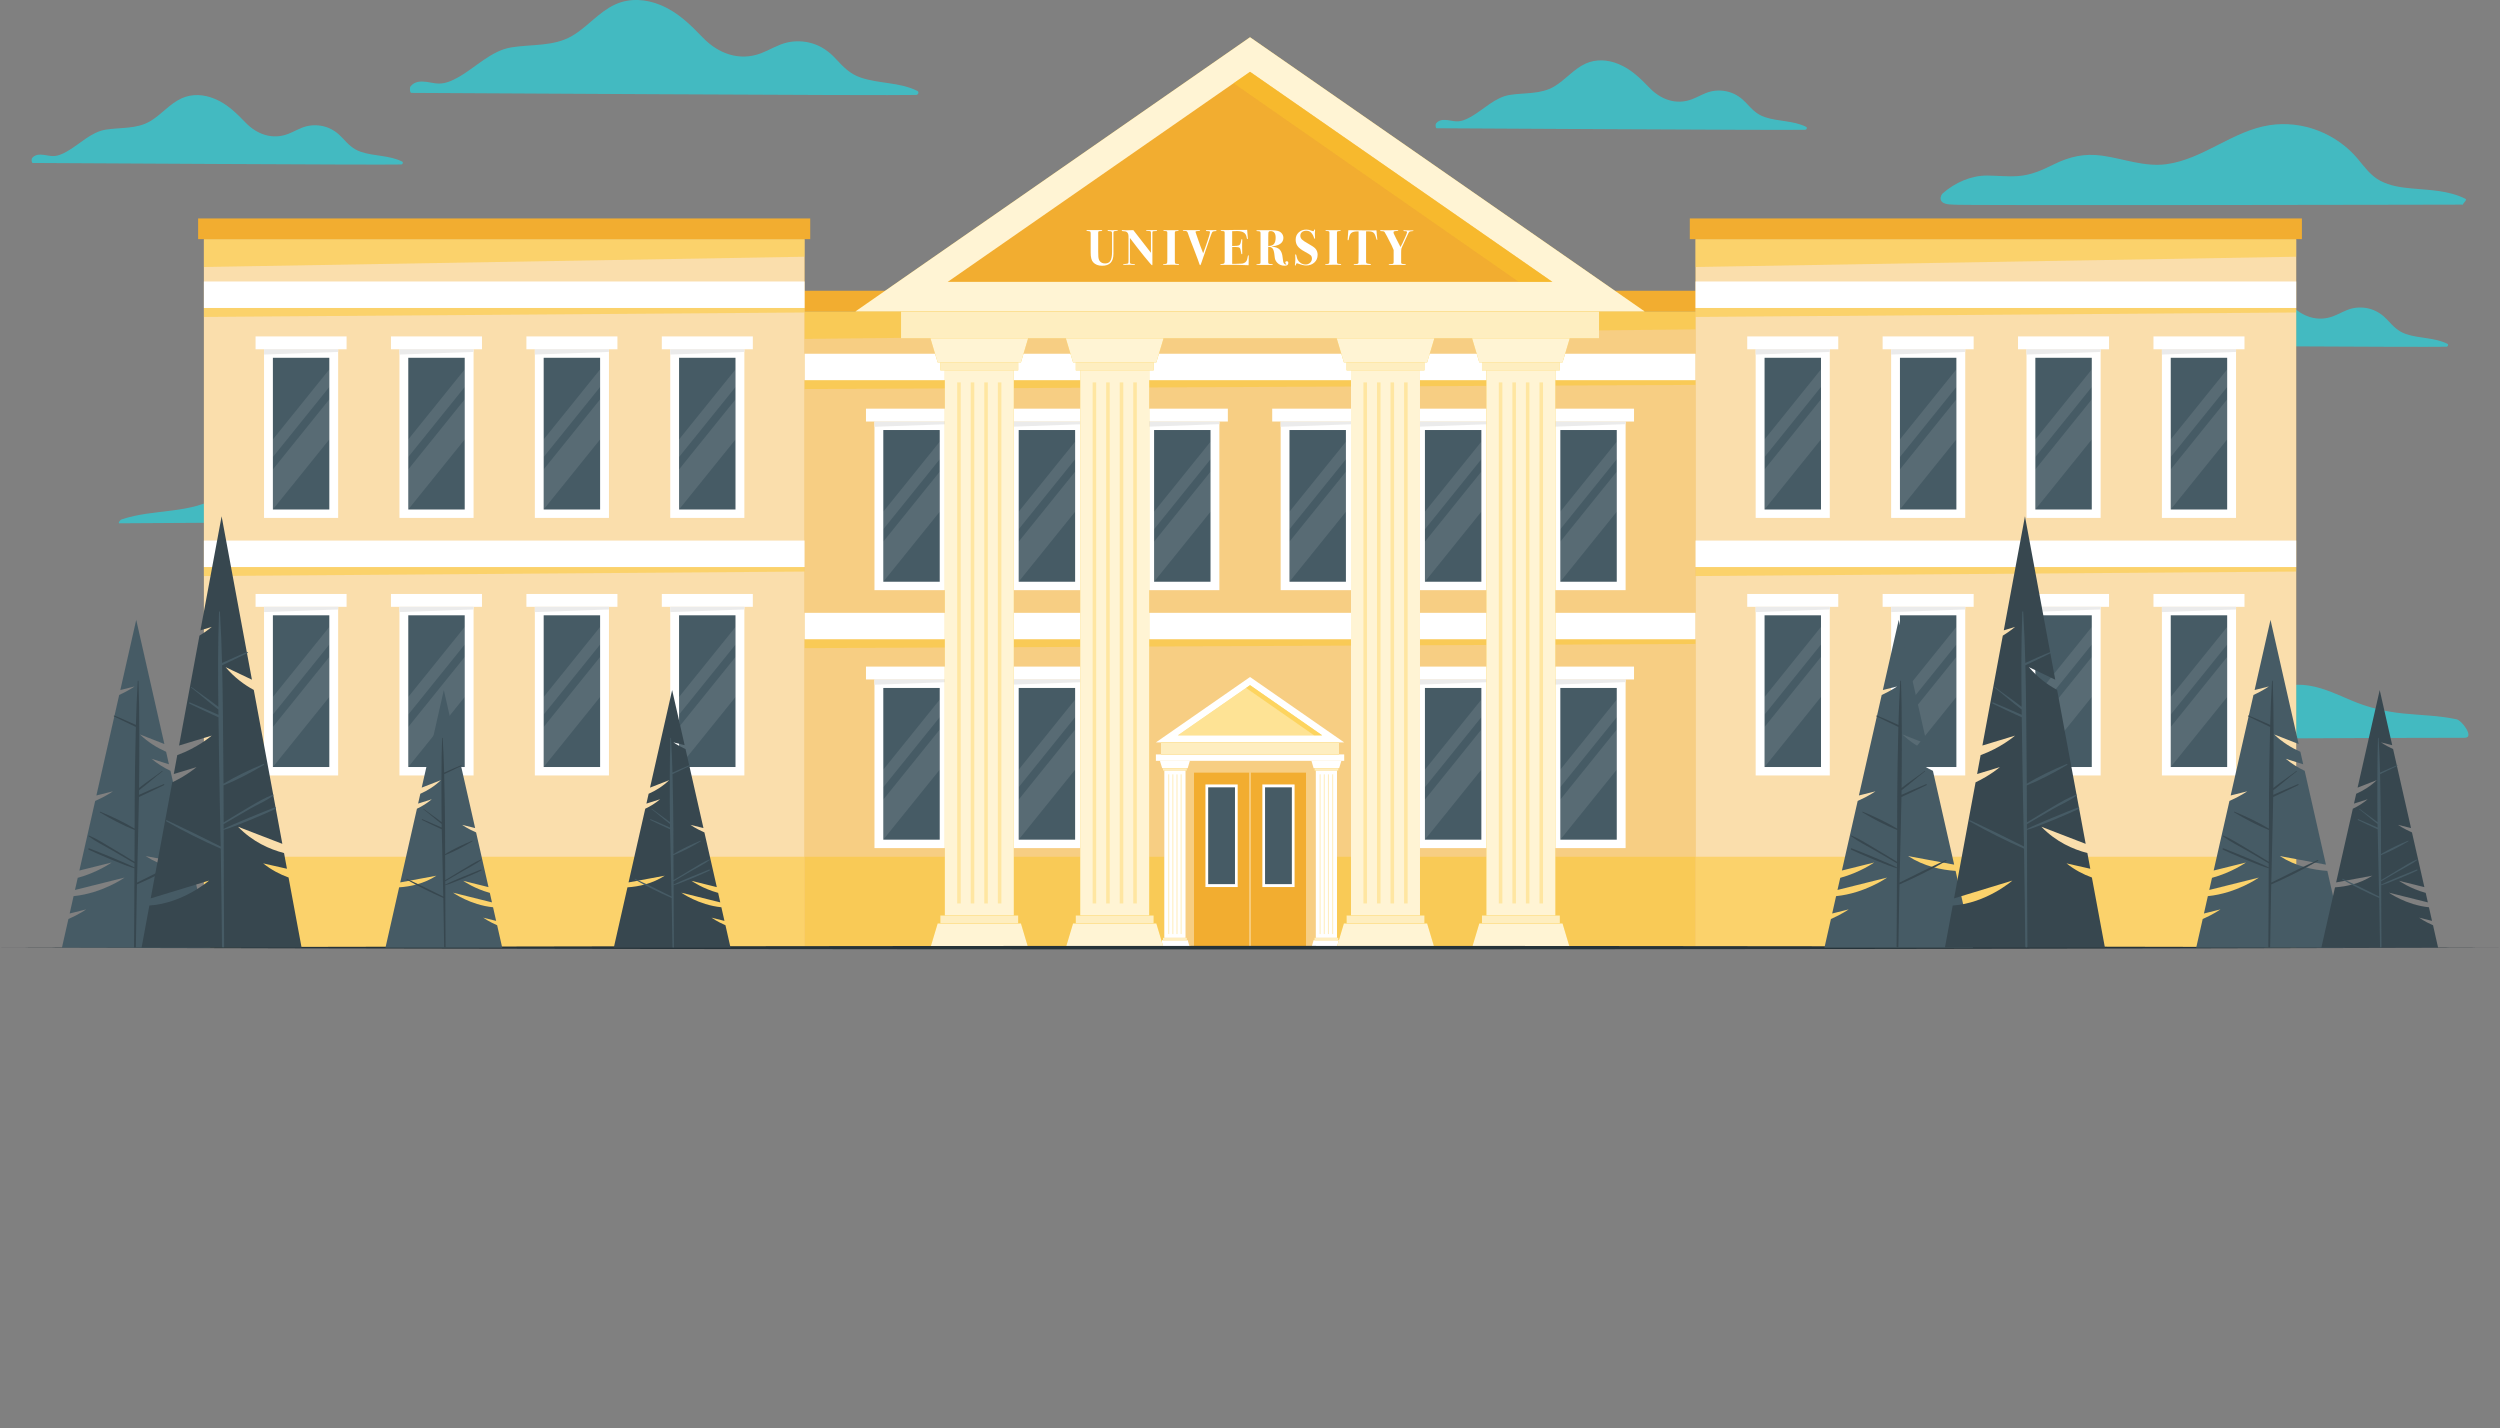 <?xml version="1.0" encoding="UTF-8"?> <svg xmlns="http://www.w3.org/2000/svg" id="Calque_1" viewBox="0 0 844.02 482.12"><rect x="0" y="0" width="844.02" height="482.12" fill="#808080" stroke="none"/><defs><style> .cls-1 { fill: #ebebeb; } .cls-2 { fill: #43bac1; } .cls-3 { fill: #37474f; } .cls-4, .cls-5, .cls-6, .cls-7, .cls-8, .cls-9 { fill: #fff; } .cls-10 { fill: #263339; } .cls-11 { opacity: .1; } .cls-12 { fill: #f2ad30; } .cls-13 { opacity: .3; } .cls-13, .cls-14, .cls-15 { fill: #fdc72a; } .cls-13, .cls-14, .cls-5, .cls-6, .cls-7, .cls-8, .cls-9 { isolation: isolate; } .cls-14, .cls-8 { opacity: .5; } .cls-16 { fill: #465b65; } .cls-5 { opacity: .7; } .cls-6 { opacity: .8; } .cls-7 { opacity: .6; } .cls-9 { opacity: .4; } </style></defs><g id="Background_Complete"><g><path class="cls-2" d="M40.34,176.67c6.82,0,177.15-1.18,225.27-1.18,3.37,0-.89-5.82-2.74-6.23-5.91-1.3-12.08-1.36-18.09-1.98-6.04-.63-11.64-1.95-17.25-4.32-4.73-1.99-9.46-4.31-14.59-5.1-9.91-1.55-18.61,3.82-27.9,6.19-6.04,1.54-11.53.91-16.9-2.31-4.31-2.58-8.2-5.67-12.7-7.94-17.07-8.62-37.86-9.42-55.66-2.54-4.25,1.64-8.37,3.73-12.17,6.23-4.54,2.98-8.46,6.79-13.01,9.73-10.09,6.53-22.57,4.41-33.57,8.15-.6.21-1.29,1.34-.69,1.34v-.03Z"></path><path class="cls-2" d="M606.84,250.26c6.82,0,177.15-1.18,225.27-1.18,3.37,0-.89-5.82-2.74-6.23-5.91-1.3-12.08-1.36-18.09-1.98-6.04-.63-11.64-1.95-17.25-4.32-4.73-1.99-9.46-4.31-14.59-5.1-9.91-1.55-18.61,3.82-27.9,6.19-6.04,1.54-11.53.91-16.9-2.31-4.31-2.58-8.2-5.67-12.7-7.94-17.07-8.62-37.86-9.42-55.66-2.54-4.25,1.64-8.35,3.73-12.17,6.23-4.54,2.98-8.46,6.79-13.01,9.73-10.09,6.53-22.57,4.41-33.57,8.15-.6.21-1.29,1.34-.69,1.34v-.03Z"></path><path class="cls-2" d="M138.92,31.36c9.02,0,160.88,1,170.42.69.68-.03,1.05-1.03.37-1.36-6.01-2.98-12.84-2.38-19.1-4.49-3.68-1.23-5.94-3.65-8.49-6.4-2.21-2.39-4.77-4.22-7.9-5.15-2.78-.84-5.78-.94-8.6-.27-3.08.73-5.76,2.49-8.7,3.61-7.3,2.75-14.38.14-19.6-5.26-4.29-4.45-8.52-8.65-14.35-11.04-4.88-2-10.32-2.43-15.22-.21-5.56,2.52-9.39,7.6-14.62,10.65-6.21,3.62-13.62,2.76-20.47,3.86-6.86,1.09-12.11,6.86-18.12,10.19-2.06,1.13-4.15,2.08-6.55,2.03-1.34-.04-2.66-.4-3.98-.57-2.07-.26-4.04-.19-5.42,1.53-.33.42-.27,2.21.32,2.21l.03-.04Z"></path><path class="cls-2" d="M11.05,55.02c6.59,0,117.46.73,124.42.51.5-.01.77-.75.27-1-4.4-2.17-9.38-1.73-13.94-3.28-2.69-.9-4.33-2.66-6.19-4.68-1.61-1.75-3.48-3.07-5.77-3.77-2.03-.6-4.22-.68-6.28-.19-2.25.54-4.2,1.82-6.35,2.63-5.32,2-10.5.1-14.3-3.84-3.14-3.25-6.22-6.31-10.49-8.06-3.57-1.47-7.53-1.77-11.1-.15-4.06,1.84-6.86,5.55-10.68,7.77-4.52,2.65-9.95,2.02-14.95,2.81-5.01.8-8.84,5.01-13.22,7.44-1.5.84-3.03,1.53-4.78,1.48-.98-.03-1.94-.3-2.92-.41-1.5-.18-2.94-.14-3.96,1.12-.24.31-.19,1.61.23,1.61h.01Z"></path><path class="cls-2" d="M485.05,43.3c6.59,0,117.46.73,124.42.51.5-.01.77-.75.27-1-4.4-2.17-9.38-1.73-13.94-3.28-2.69-.9-4.33-2.66-6.19-4.68-1.61-1.75-3.48-3.07-5.77-3.77-2.03-.6-4.22-.68-6.28-.19-2.25.54-4.2,1.82-6.35,2.63-5.32,2-10.5.1-14.3-3.84-3.14-3.25-6.22-6.31-10.49-8.06-3.57-1.47-7.53-1.77-11.1-.15-4.06,1.84-6.86,5.55-10.68,7.77-4.52,2.65-9.95,2.02-14.95,2.81-5.01.8-8.84,5.01-13.22,7.44-1.5.84-3.03,1.53-4.78,1.48-.98-.03-1.94-.3-2.92-.41-1.5-.18-2.94-.14-3.96,1.12-.24.31-.19,1.61.23,1.61h.01Z"></path><path class="cls-2" d="M701.54,116.55c6.59,0,117.46.73,124.42.51.5-.01.77-.75.27-1-4.4-2.17-9.38-1.73-13.94-3.28-2.69-.9-4.33-2.66-6.19-4.68-1.61-1.75-3.48-3.07-5.77-3.77-2.03-.6-4.22-.68-6.28-.19-2.25.54-4.2,1.82-6.35,2.63-5.32,2-10.5.1-14.3-3.84-3.14-3.25-6.22-6.31-10.49-8.06-3.57-1.47-7.53-1.77-11.1-.15-4.06,1.84-6.86,5.55-10.68,7.77-4.52,2.65-9.95,2.02-14.95,2.81-5.01.8-8.84,5.01-13.22,7.44-1.5.84-3.03,1.53-4.78,1.48-.98-.03-1.94-.3-2.92-.41-1.5-.18-2.94-.14-3.96,1.12-.24.31-.19,1.61.23,1.61h.01Z"></path><path class="cls-2" d="M659.22,69.08c.13.37,174.75,0,172.54,0-1,0,1.53-1.5.54-1.99-5.68-2.81-11.9-2.9-18.09-3.47-3.61-.32-7.33-.86-10.58-2.57-3.29-1.72-5.35-4.72-7.68-7.48-7.21-8.57-18.7-13.03-29.81-11.3-12.41,1.94-22.21,11.4-34.63,13.15-7.47,1.04-14.53-1.85-21.83-2.87-6.01-.84-11.01.33-16.4,2.99-3.95,1.95-7.58,3.6-12.03,3.91-3.42.24-6.85-.15-10.28-.18-5.49-.05-10.9,2.33-15.13,6.04-.55.49-2.31,3.75,3.39,3.75h0Z"></path></g></g><g id="Building"><g><g><rect class="cls-12" x="259.64" y="105.15" width="324.74" height="214.78"></rect><rect class="cls-9" x="259.64" y="105.15" width="324.74" height="214.78"></rect></g><rect class="cls-14" x="259.64" y="289.24" width="133.45" height="30.68"></rect><rect class="cls-14" x="450.95" y="289.24" width="133.45" height="30.68"></rect><rect class="cls-12" x="257.7" y="98.16" width="328.62" height="6.99"></rect><polygon class="cls-14" points="584.39 105.15 259.64 105.15 259.64 114.54 584.39 111.06 584.39 105.15"></polygon><g><g><rect class="cls-4" x="259.64" y="119.43" width="324.74" height="8.94"></rect><polygon class="cls-14" points="584.38 128.37 259.64 128.37 259.64 131.4 584.38 129.89 584.38 128.37"></polygon></g><g><rect class="cls-4" x="259.64" y="206.9" width="324.74" height="8.94"></rect><polygon class="cls-14" points="584.38 215.84 259.64 215.84 259.64 218.87 584.38 217.35 584.38 215.84"></polygon></g></g><g><g><rect class="cls-4" x="295.23" y="142.31" width="25.02" height="56.93"></rect><rect class="cls-16" x="298.21" y="145.18" width="19.05" height="51.22"></rect><g class="cls-11"><polygon class="cls-4" points="317.26 159.23 298.21 182.87 298.21 196.39 317.26 172.75 317.26 159.23"></polygon><polygon class="cls-4" points="317.26 149.11 298.21 172.75 298.21 178.68 317.26 155.04 317.26 149.11"></polygon></g><rect class="cls-4" x="292.36" y="137.97" width="30.73" height="4.34"></rect><polygon class="cls-1" points="295.23 144.09 295.23 142.31 320.24 142.31 320.24 143.2 295.23 144.09"></polygon></g><g><rect class="cls-4" x="340.94" y="142.31" width="25.02" height="56.93"></rect><rect class="cls-16" x="343.92" y="145.18" width="19.05" height="51.22"></rect><g class="cls-11"><polygon class="cls-4" points="362.97 159.23 343.92 182.87 343.92 196.39 362.97 172.75 362.97 159.23"></polygon><polygon class="cls-4" points="362.97 149.11 343.92 172.75 343.92 178.68 362.97 155.04 362.97 149.11"></polygon></g><rect class="cls-4" x="338.09" y="137.97" width="30.73" height="4.34"></rect><polygon class="cls-1" points="340.94 144.09 340.94 142.31 365.95 142.31 365.95 143.2 340.94 144.09"></polygon></g><g><rect class="cls-4" x="386.65" y="142.31" width="25.02" height="56.93"></rect><rect class="cls-16" x="389.63" y="145.18" width="19.05" height="51.22"></rect><g class="cls-11"><polygon class="cls-4" points="408.69 159.23 389.63 182.87 389.63 196.39 408.69 172.75 408.69 159.23"></polygon><polygon class="cls-4" points="408.69 149.11 389.63 172.75 389.63 178.68 408.69 155.04 408.69 149.11"></polygon></g><rect class="cls-4" x="383.8" y="137.97" width="30.73" height="4.34"></rect><polygon class="cls-1" points="386.65 144.09 386.65 142.31 411.67 142.31 411.67 143.2 386.65 144.09"></polygon></g><g><rect class="cls-4" x="432.36" y="142.31" width="25.02" height="56.93"></rect><rect class="cls-16" x="435.34" y="145.18" width="19.05" height="51.22"></rect><g class="cls-11"><polygon class="cls-4" points="454.4 159.23 435.34 182.87 435.34 196.39 454.4 172.75 454.4 159.23"></polygon><polygon class="cls-4" points="454.4 149.11 435.34 172.75 435.34 178.68 454.4 155.04 454.4 149.11"></polygon></g><rect class="cls-4" x="429.51" y="137.97" width="30.73" height="4.34"></rect><polygon class="cls-1" points="432.36 144.09 432.36 142.31 457.38 142.31 457.38 143.2 432.36 144.09"></polygon></g><g><rect class="cls-4" x="478.09" y="142.31" width="25.02" height="56.93"></rect><rect class="cls-16" x="481.07" y="145.18" width="19.05" height="51.22"></rect><g class="cls-11"><polygon class="cls-4" points="500.11 159.23 481.07 182.87 481.07 196.39 500.11 172.75 500.11 159.23"></polygon><polygon class="cls-4" points="500.11 149.11 481.07 172.75 481.07 178.68 500.11 155.04 500.11 149.11"></polygon></g><rect class="cls-4" x="475.22" y="137.97" width="30.73" height="4.34"></rect><polygon class="cls-1" points="478.09 144.09 478.09 142.31 503.1 142.31 503.1 143.2 478.09 144.09"></polygon></g><g><rect class="cls-4" x="523.8" y="142.31" width="25.02" height="56.93"></rect><rect class="cls-16" x="526.78" y="145.18" width="19.05" height="51.22"></rect><g class="cls-11"><polygon class="cls-4" points="545.83 159.23 526.78 182.87 526.78 196.39 545.83 172.75 545.83 159.23"></polygon><polygon class="cls-4" points="545.83 149.11 526.78 172.75 526.78 178.68 545.83 155.04 545.83 149.11"></polygon></g><rect class="cls-4" x="520.93" y="137.97" width="30.73" height="4.34"></rect><polygon class="cls-1" points="523.8 144.09 523.8 142.31 548.81 142.31 548.81 143.2 523.8 144.09"></polygon></g><g><rect class="cls-4" x="295.23" y="229.39" width="25.02" height="56.93"></rect><rect class="cls-16" x="298.21" y="232.26" width="19.05" height="51.22"></rect><g class="cls-11"><polygon class="cls-4" points="317.26 246.31 298.21 269.95 298.21 283.47 317.26 259.84 317.26 246.31"></polygon><polygon class="cls-4" points="317.26 236.19 298.21 259.84 298.21 265.76 317.26 242.12 317.26 236.19"></polygon></g><rect class="cls-4" x="292.36" y="225.05" width="30.73" height="4.34"></rect><polygon class="cls-1" points="295.23 231.17 295.23 229.39 320.24 229.39 320.24 230.28 295.23 231.17"></polygon></g><g><rect class="cls-4" x="340.94" y="229.39" width="25.02" height="56.93"></rect><rect class="cls-16" x="343.92" y="232.26" width="19.05" height="51.22"></rect><g class="cls-11"><polygon class="cls-4" points="362.97 246.31 343.92 269.95 343.92 283.47 362.97 259.84 362.97 246.31"></polygon><polygon class="cls-4" points="362.97 236.19 343.92 259.84 343.92 265.76 362.97 242.12 362.97 236.19"></polygon></g><rect class="cls-4" x="338.09" y="225.05" width="30.73" height="4.34"></rect><polygon class="cls-1" points="340.94 231.17 340.94 229.39 365.95 229.39 365.95 230.28 340.94 231.17"></polygon></g><g><rect class="cls-4" x="478.09" y="229.39" width="25.02" height="56.93"></rect><rect class="cls-16" x="481.07" y="232.26" width="19.05" height="51.22"></rect><g class="cls-11"><polygon class="cls-4" points="500.11 246.31 481.07 269.95 481.07 283.47 500.11 259.84 500.11 246.31"></polygon><polygon class="cls-4" points="500.11 236.19 481.07 259.84 481.07 265.76 500.11 242.12 500.11 236.19"></polygon></g><rect class="cls-4" x="475.22" y="225.05" width="30.73" height="4.34"></rect><polygon class="cls-1" points="478.09 231.17 478.09 229.39 503.1 229.39 503.1 230.28 478.09 231.17"></polygon></g><g><rect class="cls-4" x="523.8" y="229.39" width="25.02" height="56.93"></rect><rect class="cls-16" x="526.78" y="232.26" width="19.05" height="51.22"></rect><g class="cls-11"><polygon class="cls-4" points="545.83 246.31 526.78 269.95 526.78 283.47 545.83 259.84 545.83 246.31"></polygon><polygon class="cls-4" points="545.83 236.19 526.78 259.84 526.78 265.76 545.83 242.12 545.83 236.19"></polygon></g><rect class="cls-4" x="520.93" y="225.05" width="30.73" height="4.34"></rect><polygon class="cls-1" points="523.8 231.17 523.8 229.39 548.81 229.39 548.81 230.28 523.8 231.17"></polygon></g></g><g><g><polygon class="cls-4" points="390.24 250.64 453.8 250.64 422.02 228.56 390.24 250.64"></polygon><g><polygon class="cls-15" points="397.67 248.26 446.37 248.26 422.02 231.33 397.67 248.26"></polygon><polygon class="cls-8" points="397.67 248.26 446.37 248.26 422.02 231.33 397.67 248.26"></polygon></g><polygon class="cls-14" points="422.02 231.33 420.69 232.26 443.66 248.26 446.37 248.26 422.02 231.33"></polygon><rect class="cls-4" x="390.24" y="254.7" width="63.57" height="2.16"></rect><g><rect class="cls-15" x="391.95" y="250.64" width="60.13" height="4.06"></rect><rect class="cls-5" x="391.95" y="250.64" width="60.13" height="4.06"></rect></g></g><g><polygon class="cls-4" points="400.97 259.36 392.36 259.36 391.6 256.86 401.71 256.86 400.97 259.36"></polygon><g><rect class="cls-15" x="392.63" y="259.36" width="8.06" height=".82"></rect><rect class="cls-5" x="392.63" y="259.36" width="8.06" height=".82"></rect></g><polygon class="cls-4" points="392.36 317.42 400.97 317.42 401.71 319.93 391.6 319.93 392.36 317.42"></polygon><g><rect class="cls-15" x="392.64" y="316.6" width="8.06" height=".82"></rect><rect class="cls-5" x="392.64" y="316.6" width="8.06" height=".82"></rect></g><rect class="cls-4" x="393.09" y="260.18" width="7.15" height="56.42"></rect><g><rect class="cls-13" x="394.38" y="261.43" width=".36" height="53.92"></rect><rect class="cls-13" x="395.78" y="261.43" width=".36" height="53.92"></rect><rect class="cls-13" x="397.18" y="261.43" width=".36" height="53.92"></rect><rect class="cls-13" x="398.58" y="261.43" width=".36" height="53.92"></rect></g></g><g><polygon class="cls-4" points="452.1 259.36 443.49 259.36 442.75 256.86 452.86 256.86 452.1 259.36"></polygon><g><rect class="cls-15" x="443.78" y="259.36" width="8.06" height=".82"></rect><rect class="cls-5" x="443.78" y="259.36" width="8.06" height=".82"></rect></g><polygon class="cls-4" points="443.49 317.42 452.1 317.42 452.86 319.93 442.75 319.93 443.49 317.42"></polygon><g><rect class="cls-15" x="443.76" y="316.6" width="8.06" height=".82"></rect><rect class="cls-5" x="443.76" y="316.6" width="8.06" height=".82"></rect></g><rect class="cls-4" x="444.23" y="260.18" width="7.15" height="56.42"></rect><g><rect class="cls-13" x="445.51" y="261.43" width=".36" height="53.92"></rect><rect class="cls-13" x="446.91" y="261.43" width=".36" height="53.92"></rect><rect class="cls-13" x="448.31" y="261.43" width=".36" height="53.92"></rect><rect class="cls-13" x="449.73" y="261.43" width=".36" height="53.92"></rect></g></g></g><g><rect class="cls-12" x="403.11" y="260.85" width="18.61" height="59.06"></rect><rect class="cls-12" x="422.31" y="260.85" width="18.61" height="59.06"></rect><g><rect class="cls-4" x="406.97" y="264.84" width="10.88" height="34.63"></rect><rect class="cls-16" x="407.89" y="265.81" width="9.05" height="32.68"></rect></g><g><rect class="cls-4" x="426.18" y="264.84" width="10.88" height="34.63"></rect><rect class="cls-16" x="427.09" y="265.81" width="9.05" height="32.68"></rect></g></g></g><g><g><g><rect class="cls-12" x="68.84" y="80.76" width="202.77" height="239.17"></rect><rect class="cls-7" x="68.84" y="80.76" width="202.77" height="239.17"></rect></g><rect class="cls-14" x="68.84" y="289.24" width="202.77" height="30.68"></rect><rect class="cls-12" x="66.89" y="73.75" width="206.65" height="6.99"></rect><polygon class="cls-14" points="271.6 80.76 68.84 80.76 68.84 90.14 271.6 86.67 271.6 80.76"></polygon><g><g><rect class="cls-4" x="68.84" y="95.03" width="202.77" height="8.94"></rect><polygon class="cls-14" points="271.6 103.98 68.84 103.98 68.84 107 271.6 105.5 271.6 103.98"></polygon></g><g><rect class="cls-4" x="68.84" y="182.5" width="202.77" height="8.94"></rect><polygon class="cls-14" points="271.6 191.44 68.84 191.44 68.84 194.48 271.6 192.96 271.6 191.44"></polygon></g></g><g><g><rect class="cls-4" x="89.14" y="117.92" width="25.02" height="56.93"></rect><rect class="cls-16" x="92.13" y="120.79" width="19.05" height="51.22"></rect><g class="cls-11"><polygon class="cls-4" points="111.18 134.83 92.13 158.48 92.13 172 111.18 148.35 111.18 134.83"></polygon><polygon class="cls-4" points="111.18 124.71 92.13 148.35 92.13 154.29 111.18 130.65 111.18 124.71"></polygon></g><rect class="cls-4" x="86.28" y="113.58" width="30.73" height="4.34"></rect><polygon class="cls-1" points="89.14 119.7 89.14 117.92 114.16 117.92 114.16 118.81 89.14 119.7"></polygon></g><g><rect class="cls-4" x="134.86" y="117.92" width="25.02" height="56.93"></rect><rect class="cls-16" x="137.84" y="120.79" width="19.05" height="51.22"></rect><g class="cls-11"><polygon class="cls-4" points="156.89 134.83 137.84 158.48 137.84 172 156.89 148.35 156.89 134.83"></polygon><polygon class="cls-4" points="156.89 124.71 137.84 148.35 137.84 154.29 156.89 130.65 156.89 124.71"></polygon></g><rect class="cls-4" x="131.99" y="113.58" width="30.73" height="4.34"></rect><polygon class="cls-1" points="134.86 119.7 134.86 117.92 159.87 117.92 159.87 118.81 134.86 119.7"></polygon></g><g><rect class="cls-4" x="180.57" y="117.92" width="25.02" height="56.93"></rect><rect class="cls-16" x="183.55" y="120.79" width="19.05" height="51.22"></rect><g class="cls-11"><polygon class="cls-4" points="202.6 134.83 183.55 158.48 183.55 172 202.6 148.35 202.6 134.83"></polygon><polygon class="cls-4" points="202.6 124.71 183.55 148.35 183.55 154.29 202.6 130.65 202.6 124.71"></polygon></g><rect class="cls-4" x="177.72" y="113.58" width="30.73" height="4.34"></rect><polygon class="cls-1" points="180.57 119.7 180.57 117.92 205.58 117.92 205.58 118.81 180.57 119.7"></polygon></g><g><rect class="cls-4" x="226.28" y="117.92" width="25.02" height="56.93"></rect><rect class="cls-16" x="229.26" y="120.79" width="19.05" height="51.22"></rect><g class="cls-11"><polygon class="cls-4" points="248.32 134.83 229.26 158.48 229.26 172 248.32 148.35 248.32 134.83"></polygon><polygon class="cls-4" points="248.32 124.71 229.26 148.35 229.26 154.29 248.32 130.65 248.32 124.71"></polygon></g><rect class="cls-4" x="223.43" y="113.58" width="30.73" height="4.34"></rect><polygon class="cls-1" points="226.28 119.7 226.28 117.92 251.3 117.92 251.3 118.81 226.28 119.7"></polygon></g><g><rect class="cls-4" x="89.14" y="204.87" width="25.02" height="56.93"></rect><rect class="cls-16" x="92.13" y="207.73" width="19.05" height="51.22"></rect><g class="cls-11"><polygon class="cls-4" points="111.18 221.79 92.13 245.43 92.13 258.95 111.18 235.3 111.18 221.79"></polygon><polygon class="cls-4" points="111.18 211.66 92.13 235.3 92.13 241.24 111.18 217.6 111.18 211.66"></polygon></g><rect class="cls-4" x="86.28" y="200.53" width="30.73" height="4.34"></rect><polygon class="cls-1" points="89.14 206.65 89.14 204.87 114.16 204.87 114.16 205.76 89.14 206.65"></polygon></g><g><rect class="cls-4" x="134.86" y="204.87" width="25.02" height="56.93"></rect><rect class="cls-16" x="137.84" y="207.73" width="19.05" height="51.22"></rect><g class="cls-11"><polygon class="cls-4" points="156.89 221.79 137.84 245.43 137.84 258.95 156.89 235.3 156.89 221.79"></polygon><polygon class="cls-4" points="156.89 211.66 137.84 235.3 137.84 241.24 156.89 217.6 156.89 211.66"></polygon></g><rect class="cls-4" x="131.99" y="200.53" width="30.73" height="4.34"></rect><polygon class="cls-1" points="134.86 206.65 134.86 204.87 159.87 204.87 159.87 205.76 134.86 206.65"></polygon></g><g><rect class="cls-4" x="180.57" y="204.87" width="25.02" height="56.93"></rect><rect class="cls-16" x="183.55" y="207.73" width="19.05" height="51.22"></rect><g class="cls-11"><polygon class="cls-4" points="202.6 221.79 183.55 245.43 183.55 258.95 202.6 235.3 202.6 221.79"></polygon><polygon class="cls-4" points="202.6 211.66 183.55 235.3 183.55 241.24 202.6 217.6 202.6 211.66"></polygon></g><rect class="cls-4" x="177.72" y="200.53" width="30.73" height="4.34"></rect><polygon class="cls-1" points="180.57 206.65 180.57 204.87 205.58 204.87 205.58 205.76 180.57 206.65"></polygon></g><g><rect class="cls-4" x="226.28" y="204.87" width="25.02" height="56.93"></rect><rect class="cls-16" x="229.26" y="207.73" width="19.05" height="51.22"></rect><g class="cls-11"><polygon class="cls-4" points="248.32 221.79 229.26 245.43 229.26 258.95 248.32 235.3 248.32 221.79"></polygon><polygon class="cls-4" points="248.32 211.66 229.26 235.3 229.26 241.24 248.32 217.6 248.32 211.66"></polygon></g><rect class="cls-4" x="223.43" y="200.53" width="30.73" height="4.34"></rect><polygon class="cls-1" points="226.28 206.65 226.28 204.87 251.3 204.87 251.3 205.76 226.28 206.65"></polygon></g></g></g><g><g><rect class="cls-12" x="572.44" y="80.76" width="202.77" height="239.17"></rect><rect class="cls-7" x="572.44" y="80.76" width="202.77" height="239.17"></rect></g><rect class="cls-14" x="572.44" y="289.24" width="202.77" height="30.68"></rect><rect class="cls-12" x="570.49" y="73.75" width="206.65" height="6.99"></rect><polygon class="cls-14" points="775.19 80.76 572.44 80.76 572.44 90.14 775.19 86.67 775.19 80.76"></polygon><g><g><rect class="cls-4" x="572.44" y="95.03" width="202.77" height="8.94"></rect><polygon class="cls-14" points="775.19 103.98 572.44 103.98 572.44 107 775.19 105.5 775.19 103.98"></polygon></g><g><rect class="cls-4" x="572.44" y="182.5" width="202.77" height="8.94"></rect><polygon class="cls-14" points="775.19 191.44 572.44 191.44 572.44 194.48 775.19 192.96 775.19 191.44"></polygon></g></g><g><g><rect class="cls-4" x="592.73" y="117.92" width="25.02" height="56.93"></rect><rect class="cls-16" x="595.73" y="120.79" width="19.05" height="51.22"></rect><g class="cls-11"><polygon class="cls-4" points="614.77 134.83 595.73 158.48 595.73 172 614.77 148.35 614.77 134.83"></polygon><polygon class="cls-4" points="614.77 124.71 595.73 148.35 595.73 154.29 614.77 130.65 614.77 124.71"></polygon></g><rect class="cls-4" x="589.88" y="113.58" width="30.73" height="4.34"></rect><polygon class="cls-1" points="592.73 119.7 592.73 117.92 617.75 117.92 617.75 118.81 592.73 119.7"></polygon></g><g><rect class="cls-4" x="638.46" y="117.92" width="25.02" height="56.93"></rect><rect class="cls-16" x="641.44" y="120.79" width="19.05" height="51.22"></rect><g class="cls-11"><polygon class="cls-4" points="660.48 134.83 641.44 158.48 641.44 172 660.48 148.35 660.48 134.83"></polygon><polygon class="cls-4" points="660.48 124.71 641.44 148.35 641.44 154.29 660.48 130.65 660.48 124.71"></polygon></g><rect class="cls-4" x="635.59" y="113.58" width="30.73" height="4.34"></rect><polygon class="cls-1" points="638.46 119.7 638.46 117.92 663.47 117.92 663.47 118.81 638.46 119.7"></polygon></g><g><rect class="cls-4" x="684.17" y="117.92" width="25.02" height="56.93"></rect><rect class="cls-16" x="687.15" y="120.79" width="19.05" height="51.22"></rect><g class="cls-11"><polygon class="cls-4" points="706.2 134.83 687.15 158.48 687.15 172 706.2 148.35 706.2 134.83"></polygon><polygon class="cls-4" points="706.2 124.71 687.15 148.35 687.15 154.29 706.2 130.65 706.2 124.71"></polygon></g><rect class="cls-4" x="681.3" y="113.58" width="30.73" height="4.34"></rect><polygon class="cls-1" points="684.17 119.7 684.17 117.92 709.18 117.92 709.18 118.81 684.17 119.7"></polygon></g><g><rect class="cls-4" x="729.88" y="117.92" width="25.02" height="56.93"></rect><rect class="cls-16" x="732.86" y="120.79" width="19.05" height="51.22"></rect><g class="cls-11"><polygon class="cls-4" points="751.91 134.83 732.86 158.48 732.86 172 751.91 148.35 751.91 134.83"></polygon><polygon class="cls-4" points="751.91 124.71 732.86 148.35 732.86 154.29 751.91 130.65 751.91 124.71"></polygon></g><rect class="cls-4" x="727.03" y="113.58" width="30.73" height="4.34"></rect><polygon class="cls-1" points="729.88 119.7 729.88 117.92 754.9 117.92 754.9 118.81 729.88 119.7"></polygon></g><g><rect class="cls-4" x="592.73" y="204.87" width="25.02" height="56.93"></rect><rect class="cls-16" x="595.73" y="207.73" width="19.05" height="51.22"></rect><g class="cls-11"><polygon class="cls-4" points="614.77 221.79 595.73 245.43 595.73 258.95 614.77 235.3 614.77 221.79"></polygon><polygon class="cls-4" points="614.77 211.66 595.73 235.3 595.73 241.24 614.77 217.6 614.77 211.66"></polygon></g><rect class="cls-4" x="589.88" y="200.53" width="30.73" height="4.34"></rect><polygon class="cls-1" points="592.73 206.65 592.73 204.87 617.75 204.87 617.75 205.76 592.73 206.65"></polygon></g><g><rect class="cls-4" x="638.46" y="204.87" width="25.02" height="56.93"></rect><rect class="cls-16" x="641.44" y="207.73" width="19.05" height="51.22"></rect><g class="cls-11"><polygon class="cls-4" points="660.48 221.79 641.44 245.43 641.44 258.95 660.48 235.3 660.48 221.79"></polygon><polygon class="cls-4" points="660.48 211.66 641.44 235.3 641.44 241.24 660.48 217.6 660.48 211.66"></polygon></g><rect class="cls-4" x="635.59" y="200.53" width="30.73" height="4.34"></rect><polygon class="cls-1" points="638.46 206.65 638.46 204.87 663.47 204.87 663.47 205.76 638.46 206.65"></polygon></g><g><rect class="cls-4" x="684.17" y="204.87" width="25.02" height="56.93"></rect><rect class="cls-16" x="687.15" y="207.73" width="19.05" height="51.22"></rect><g class="cls-11"><polygon class="cls-4" points="706.2 221.79 687.15 245.43 687.15 258.95 706.2 235.3 706.2 221.79"></polygon><polygon class="cls-4" points="706.2 211.66 687.15 235.3 687.15 241.24 706.2 217.6 706.2 211.66"></polygon></g><rect class="cls-4" x="681.3" y="200.53" width="30.73" height="4.34"></rect><polygon class="cls-1" points="684.17 206.65 684.17 204.87 709.18 204.87 709.18 205.76 684.17 206.65"></polygon></g><g><rect class="cls-4" x="729.88" y="204.87" width="25.02" height="56.93"></rect><rect class="cls-16" x="732.86" y="207.73" width="19.05" height="51.22"></rect><g class="cls-11"><polygon class="cls-4" points="751.91 221.79 732.86 245.43 732.86 258.95 751.91 235.3 751.91 221.79"></polygon><polygon class="cls-4" points="751.91 211.66 732.86 235.3 732.86 241.24 751.91 217.6 751.91 211.66"></polygon></g><rect class="cls-4" x="727.03" y="200.53" width="30.73" height="4.34"></rect><polygon class="cls-1" points="729.88 206.65 729.88 204.87 754.9 204.87 754.9 205.76 729.88 206.65"></polygon></g></g></g></g><g><g><g><polygon class="cls-15" points="288.79 105.15 555.25 105.15 422.02 12.57 288.79 105.15"></polygon><polygon class="cls-6" points="288.79 105.15 555.25 105.15 422.02 12.57 288.79 105.15"></polygon></g><polygon class="cls-12" points="319.97 95.15 524.07 95.15 422.02 24.24 319.97 95.15"></polygon><polygon class="cls-14" points="422.02 24.24 416.47 28.09 512.73 95.15 524.07 95.15 422.02 24.24"></polygon><g><path class="cls-4" d="M377.41,77.83c0,.09-.19.13-.58.14-.48,0-.76.09-.86.24-.04.05-.05.14-.06.3v7.2c0,2.67-1.27,4.01-3.83,4.01-1.31,0-2.33-.4-3.05-1.21-.54-.6-.81-1.66-.81-3.19v-6.5c0-.36-.05-.58-.17-.66-.12-.08-.46-.14-1.07-.19-.13,0-.19-.05-.19-.14,0-.1.1-.15.31-.15h3.64c.63,0,.87,0,.75,0h.36c.19,0,.28.05.28.17,0,.1-.18.15-.53.15-.5,0-.76.09-.8.27-.03.13-.04.24-.04.36v6.35c0,.91.01,1.5.05,1.75.08.73.28,1.27.63,1.59.41.41.96.62,1.64.62.77,0,1.34-.24,1.7-.75.44-.6.66-1.67.66-3.21v-6.27c0-.3-.09-.49-.26-.58-.12-.06-.33-.1-.66-.1-.4,0-.6-.08-.6-.21,0-.09.08-.14.23-.14.17,0,.41,0,.75.03.33.01.58.03.75.03,0,0,.1-.01.28-.05h.93c.35,0,.53.05.53.14h.03Z"></path><path class="cls-4" d="M390.64,77.89s-.04.09-.13.1c-.08,0-.37.03-.89.05-.3,0-.48.08-.51.19-.04.06-.06.42-.05,1.08v9.97c0,.19-.04.28-.12.28-.13,0-.95-.94-2.47-2.8-1.52-1.86-3.19-4.01-5-6.41v8.21c0,.23.08.39.22.44.24.09.51.14.84.14.37,0,.59.03.63.09,0,0,.01.04.01.06,0,.09-.09.14-.26.14-.1,0-.19,0-.26-.01-.68-.03-1.11-.04-1.27-.04-.4,0-.91,0-1.55.04-.32,0-.45.01-.41.01-.17,0-.26-.05-.26-.14,0-.08.24-.14.75-.17.58-.04.91-.13,1-.27.05-.09.09-.5.09-1.22v-6.95c0-.71,0-1.14-.04-1.29-.06-.5-.27-.86-.59-1.08-.24-.17-.71-.27-1.39-.28-.18,0-.27-.06-.27-.17s.08-.17.24-.17c.06,0,.31,0,.73.04.21,0,.51.01.91.01.84,0,1.52-.01,2.03-.05l5.95,7.66v-6.72c0-.27-.05-.45-.13-.51-.09-.08-.28-.12-.58-.13l-.73-.04c-.13,0-.21-.05-.21-.12,0-.09.1-.14.31-.14h1.11c1.14,0,1.81,0,2,.01.19,0,.28.06.28.15h0Z"></path><path class="cls-4" d="M398.08,89.29c0,.1-.08.14-.22.14-.08,0-.15,0-.22-.01-.68-.04-1.26-.05-1.75-.05s-1.26.01-2.24.05c-.33,0-.57.01-.73.01s-.26-.05-.26-.15c0-.05.03-.09.09-.1.06,0,.28-.03.66-.04.35-.06.55-.17.6-.31s.09-.59.09-1.36v-8.78c0-.21-.01-.3-.01-.28,0-.28-.28-.42-.85-.42-.32,0-.48-.04-.48-.12s.03-.13.06-.14c.04,0,.19-.01.44-.01-.12,0,.09,0,.6,0h3.84c.14,0,.22.04.22.13,0,.06-.03.1-.08.12s-.22.03-.51.04c-.35.03-.57.09-.64.22l-.05.32v9.56c0,.49.05.77.17.86.1.09.48.15,1.09.18.1,0,.15.06.15.14h.01Z"></path><path class="cls-4" d="M410.71,77.88c0,.08-.05.13-.17.13-.6.03-.98.09-1.13.21s-.32.42-.5.95c-.09.24-.23.62-.41,1.12-.6,1.66-1.57,4.46-2.89,8.4-.18.57-.31.85-.39.85-.1,0-.19-.1-.26-.31-.14-.46-.33-.99-.55-1.58-.33-.91-.8-2.13-1.38-3.64-.24-.67-.63-1.66-1.16-2.97-.28-.71-.57-1.5-.85-2.38-.14-.48-.45-.71-.91-.69h-.57c-.14,0-.21-.05-.21-.14s.21-.14.6-.14h4.91c.22,0,.32.05.32.15,0,.09-.19.14-.59.15-.64,0-.96.12-.96.31,0,.03.1.32.3.9.86,2.57,1.62,4.68,2.29,6.32.14-.36.41-1.12.81-2.25.1-.31.33-.99.71-2.07.53-1.53.78-2.47.78-2.8,0-.21-.09-.32-.26-.35-.06,0-.32-.03-.78-.04-.23,0-.33-.05-.33-.17,0-.1.08-.15.23-.15h3.07c.17,0,.26.06.26.18h.01Z"></path><path class="cls-4" d="M421.58,86.46s0,.55-.01,1.58c0,.54-.03.94-.03,1.17s0,.35,0,.33c-2.98-.14-5.59-.18-7.83-.12h-1.43c-.21,0-.31-.04-.31-.13,0-.06.03-.1.08-.12.05,0,.22-.03.51-.05.53-.04.82-.18.86-.46.03-.14.04-.31.04-.49v-8.57c0-.68,0-1.05-.01-1.12,0-.18-.06-.31-.17-.37-.1-.06-.31-.1-.63-.1-.35,0-.53-.05-.53-.15,0-.12.15-.17.46-.17s.75,0,1.3-.01c2.08-.05,3.78-.05,5.1-.04h1.16c.24,0,.55-.01.91-.05l.15,1.85c.05.59.09.95.09,1.08,0,.12-.05.17-.17.17s-.19-.14-.22-.44c-.1-.78-.41-1.35-.94-1.7-.53-.36-1.31-.54-2.34-.54-.32,0-.86.01-1.63.05v5c1.25,0,2.03-.08,2.35-.26s.54-.67.66-1.45c.05-.42.14-.63.26-.63.1,0,.15.1.15.31s-.01.62-.05,1.26c0,.22-.01.5-.01.86,0,.98,0,1.71.04,2.2,0,.06.01.15.01.26,0,.14-.05.21-.15.21-.08,0-.13-.03-.15-.08s-.05-.23-.1-.55c-.12-.8-.27-1.3-.46-1.5-.19-.19-.66-.3-1.38-.3h-1.16v5.69h1.09c1.25-.03,2-.05,2.27-.09.33-.04.67-.17.99-.37.28-.23.48-.46.59-.73.1-.26.22-.75.35-1.44.04-.17.09-.26.17-.26.09,0,.14.09.14.26h-.04Z"></path><path class="cls-4" d="M434.95,88.76c0,.63-.41.95-1.23.95-1.04,0-1.86-.33-2.49-.99-.49-.51-.76-1.05-.84-1.63l-.17-1.39c-.12-.89-.32-1.5-.62-1.85-.3-.35-.78-.53-1.45-.51v3.86c0,.9,0,1.38.01,1.44,0,.19.08.32.23.4s.46.12.9.12c.27,0,.41.05.41.15,0,.09-.06.14-.21.14h-5.11c-.15,0-.23-.04-.23-.12,0-.09.23-.14.69-.17.39-.03.6-.12.68-.27.04-.08.05-.32.05-.72v-8.75c0-.59,0-.94-.04-1.04-.03-.1-.1-.19-.22-.24-.15-.06-.41-.1-.76-.1-.24,0-.37-.05-.37-.15,0-.08.05-.13.15-.14.1-.01.37-.03.81-.03h3.41c1.58,0,2.66.13,3.24.37.45.19.81.49,1.08.89.27.4.41.84.41,1.3,0,1.08-.57,1.89-1.7,2.4-.5.23-1.23.4-2.2.51v.1c1.21.08,2.11.4,2.66.98.55.57.89,1.49,1,2.76.09,1.02.23,1.66.42,1.9.19.26.39.39.59.39.17,0,.26-.04.26-.14,0-.04-.06-.1-.19-.19-.13-.08-.19-.19-.19-.33,0-.31.17-.46.51-.46s.51.19.51.58h-.03ZM430.67,80.2c0-1.45-.58-2.18-1.72-2.18-.37,0-.6.13-.69.37-.05.15-.09.77-.09,1.85v2.81c.89,0,1.52-.21,1.91-.66s.59-1.18.59-2.18h0Z"></path><path class="cls-4" d="M444.83,86.09c0,1.03-.36,1.88-1.09,2.54-.73.67-1.66,1-2.79,1-.69,0-1.63-.23-2.84-.69-.09-.04-.17-.05-.23-.05-.19,0-.33.21-.44.6-.04.13-.08.19-.13.19-.09,0-.14-.08-.14-.23,0-.14.03-.41.09-.78.05-.31.06-.66.06-1.07,0-.33,0-.59-.01-.78-.03-.39-.04-.6-.04-.68,0-.18.05-.27.17-.27s.22.24.31.73c.15.84.51,1.49,1.07,1.95.59.5,1.25.75,1.93.75.6,0,1.12-.19,1.54-.58.41-.39.63-.85.63-1.4,0-.48-.13-.85-.41-1.13-.21-.21-.86-.6-1.97-1.21-1.23-.66-2.07-1.31-2.51-1.97-.41-.6-.6-1.31-.6-2.13,0-.98.35-1.77,1.03-2.42.69-.64,1.55-.95,2.61-.95.57,0,1.17.14,1.81.41.22.09.37.14.46.14.17,0,.28-.14.33-.44.03-.1.08-.15.15-.15.12,0,.17.08.17.22,0,.05,0,.22-.04.48-.03.26-.04.48-.04.64,0,.59.03,1.08.06,1.49,0,.04.01.08.01.14,0,.1-.04.15-.13.15-.1,0-.21-.18-.31-.54s-.28-.72-.53-1.08c-.26-.36-.51-.62-.77-.77-.33-.21-.73-.31-1.18-.31-.63,0-1.13.15-1.5.46s-.55.72-.55,1.26c0,.46.18.87.53,1.23s1.03.81,2.02,1.36c1.22.68,2.03,1.22,2.43,1.62.58.6.86,1.35.86,2.27l-.03-.03Z"></path><path class="cls-4" d="M452.81,89.29c0,.1-.08.14-.22.14-.08,0-.15,0-.22-.01-.68-.04-1.26-.05-1.75-.05s-1.26.01-2.24.05c-.33,0-.57.01-.73.01s-.26-.05-.26-.15c0-.05.03-.09.09-.1.06,0,.28-.03.66-.04.35-.06.55-.17.6-.31s.09-.59.09-1.36v-8.78c0-.21-.01-.3-.01-.28,0-.28-.28-.42-.85-.42-.32,0-.48-.04-.48-.12s.03-.13.06-.14c.05,0,.19-.01.44-.01-.12,0,.09,0,.6,0h3.84c.14,0,.22.04.22.13,0,.06-.03.1-.08.12s-.22.03-.51.04c-.35.03-.57.09-.64.22l-.05.32v9.56c0,.49.05.77.17.86s.48.15,1.09.18c.1,0,.15.06.15.14h.01Z"></path><path class="cls-4" d="M465.02,80.85c0,.09-.04.13-.12.13-.13,0-.23-.22-.33-.66-.21-.86-.49-1.44-.85-1.76-.36-.31-.94-.46-1.72-.46h-.8v10.29c0,.28.09.46.24.54.14.08.55.14,1.2.21.13,0,.19.06.19.15,0,.12-.09.17-.27.17-.04,0-.12,0-.26-.01-.17,0-.31-.01-.42-.01l-1.75-.05-2.88.09c-.15,0-.23-.05-.23-.14,0-.06.03-.1.06-.12.04,0,.23-.03.55-.04.62-.03.95-.17,1-.44.03-.14.04-1.3.04-3.44v-7.18h-.44c-.9,0-1.55.17-1.98.5s-.68.91-.81,1.76c-.08.49-.18.75-.31.75-.1,0-.15-.06-.15-.21,0-.09.03-.4.06-.93.09-1.11.14-1.86.17-2.27h1.49s.42,0,1.18.03c.75.01,1.71.03,2.87.03h3.11c.37,0,.66,0,.85-.03.04.73.12,1.66.26,2.8.03.19.04.31.04.36v-.05Z"></path><path class="cls-4" d="M477.25,77.88c0,.08-.08.12-.22.13-.67.04-1.07.12-1.21.24-.13.03-.55.86-1.29,2.53-.15.36-.4.89-.71,1.57-.39.8-.62,1.31-.68,1.55s-.1.68-.1,1.34v3.42c0,.19.08.32.24.39s.49.1.98.12c.24,0,.37.05.37.15,0,.09-.1.13-.32.13-.05,0-.18,0-.39-.01-.26,0-.62,0-1.09-.01h-1.8c-.32,0-.6.01-.85.01h-1.07c-.18.01-.27-.03-.27-.12s.08-.14.23-.14c.8,0,1.25-.09,1.32-.22.08-.08.12-.26.12-.54v-4.01c-.32-.86-.86-2.02-1.66-3.48-.32-.69-.78-1.55-1.39-2.58-.15-.21-.44-.31-.82-.31h-.36c-.22,0-.33-.06-.33-.18,0-.1.12-.15.36-.15-.04,0,.01,0,.14.01.13,0,.35.01.66.01h2c.08.01.21.01.37.01.21-.04.45-.05.75-.05h1.35c.13,0,.18,0,.17,0,.23,0,.33.05.33.14,0,.06-.03.1-.08.12-.05,0-.26.03-.6.04-.62.03-.93.15-.93.41,0,.18.04.36.12.55s.35.73.8,1.66c.4.8.87,1.72,1.43,2.79.35-.62.85-1.64,1.48-3.08.49-1.08.73-1.71.73-1.9,0-.24-.17-.37-.49-.37-.5,0-.75-.04-.75-.15,0-.13.1-.18.32-.17l.48.03c.32.01.85.03,1.61.03h.64c.26,0,.39.05.39.15v-.04Z"></path></g></g><g><rect class="cls-15" x="304.2" y="105.15" width="235.64" height="9.05"></rect><rect class="cls-5" x="304.2" y="105.15" width="235.64" height="9.05"></rect></g><g><g><polygon class="cls-15" points="344.68 122.34 316.56 122.34 314.12 114.2 347.11 114.2 344.68 122.34"></polygon><polygon class="cls-6" points="344.68 122.34 316.56 122.34 314.12 114.2 347.11 114.2 344.68 122.34"></polygon></g><g><rect class="cls-15" x="317.47" y="122.34" width="26.28" height="2.7"></rect><rect class="cls-5" x="317.47" y="122.34" width="26.28" height="2.7"></rect></g><g><polygon class="cls-15" points="316.56 311.78 344.68 311.78 347.11 319.93 314.12 319.93 316.56 311.78"></polygon><polygon class="cls-6" points="316.56 311.78 344.68 311.78 347.11 319.93 314.12 319.93 316.56 311.78"></polygon></g><g><rect class="cls-15" x="317.47" y="309.08" width="26.28" height="2.7"></rect><rect class="cls-5" x="317.47" y="309.08" width="26.28" height="2.7"></rect></g><g><rect class="cls-15" x="318.98" y="125.03" width="23.29" height="184.05"></rect><rect class="cls-6" x="318.98" y="125.03" width="23.29" height="184.05"></rect></g><g><rect class="cls-13" x="323.15" y="129.1" width="1.2" height="175.92"></rect><rect class="cls-13" x="327.73" y="129.1" width="1.2" height="175.92"></rect><rect class="cls-13" x="332.3" y="129.1" width="1.2" height="175.92"></rect><rect class="cls-13" x="336.88" y="129.1" width="1.2" height="175.92"></rect></g></g><g><g><polygon class="cls-15" points="390.39 122.34 362.27 122.34 359.83 114.2 392.83 114.2 390.39 122.34"></polygon><polygon class="cls-6" points="390.39 122.34 362.27 122.34 359.83 114.2 392.83 114.2 390.39 122.34"></polygon></g><g><rect class="cls-15" x="363.2" y="122.34" width="26.28" height="2.7"></rect><rect class="cls-5" x="363.2" y="122.34" width="26.28" height="2.7"></rect></g><g><polygon class="cls-15" points="362.27 311.78 390.39 311.78 392.83 319.93 359.83 319.93 362.27 311.78"></polygon><polygon class="cls-6" points="362.27 311.78 390.39 311.78 392.83 319.93 359.83 319.93 362.27 311.78"></polygon></g><g><rect class="cls-15" x="363.19" y="309.08" width="26.28" height="2.7"></rect><rect class="cls-5" x="363.19" y="309.08" width="26.28" height="2.7"></rect></g><g><rect class="cls-15" x="364.69" y="125.03" width="23.29" height="184.05"></rect><rect class="cls-6" x="364.69" y="125.03" width="23.29" height="184.05"></rect></g><g><rect class="cls-13" x="368.88" y="129.1" width="1.2" height="175.92"></rect><rect class="cls-13" x="373.45" y="129.1" width="1.2" height="175.92"></rect><rect class="cls-13" x="378.03" y="129.1" width="1.2" height="175.92"></rect><rect class="cls-13" x="382.6" y="129.1" width="1.2" height="175.92"></rect></g></g><g><g><polygon class="cls-15" points="481.81 122.34 453.71 122.34 451.27 114.2 484.26 114.2 481.81 122.34"></polygon><polygon class="cls-6" points="481.81 122.34 453.71 122.34 451.27 114.2 484.26 114.2 481.81 122.34"></polygon></g><g><rect class="cls-15" x="454.62" y="122.34" width="26.28" height="2.7"></rect><rect class="cls-5" x="454.62" y="122.34" width="26.28" height="2.7"></rect></g><g><polygon class="cls-15" points="453.71 311.78 481.81 311.78 484.26 319.93 451.27 319.93 453.71 311.78"></polygon><polygon class="cls-6" points="453.71 311.78 481.81 311.78 484.26 319.93 451.27 319.93 453.71 311.78"></polygon></g><g><rect class="cls-15" x="454.62" y="309.08" width="26.28" height="2.7"></rect><rect class="cls-5" x="454.62" y="309.08" width="26.28" height="2.7"></rect></g><g><rect class="cls-15" x="456.11" y="125.03" width="23.29" height="184.05"></rect><rect class="cls-6" x="456.11" y="125.03" width="23.29" height="184.05"></rect></g><g><rect class="cls-13" x="460.3" y="129.1" width="1.2" height="175.92"></rect><rect class="cls-13" x="464.88" y="129.1" width="1.2" height="175.92"></rect><rect class="cls-13" x="469.45" y="129.1" width="1.2" height="175.92"></rect><rect class="cls-13" x="474.03" y="129.1" width="1.2" height="175.92"></rect></g></g><g><g><polygon class="cls-15" points="527.53 122.34 499.42 122.34 496.98 114.2 529.97 114.2 527.53 122.34"></polygon><polygon class="cls-6" points="527.53 122.34 499.42 122.34 496.98 114.2 529.97 114.2 527.53 122.34"></polygon></g><g><rect class="cls-15" x="500.33" y="122.34" width="26.28" height="2.7"></rect><rect class="cls-5" x="500.33" y="122.34" width="26.28" height="2.7"></rect></g><g><polygon class="cls-15" points="499.42 311.78 527.53 311.78 529.97 319.93 496.98 319.93 499.42 311.78"></polygon><polygon class="cls-6" points="499.42 311.78 527.53 311.78 529.97 319.93 496.98 319.93 499.42 311.78"></polygon></g><g><rect class="cls-15" x="500.33" y="309.08" width="26.28" height="2.7"></rect><rect class="cls-5" x="500.33" y="309.08" width="26.28" height="2.7"></rect></g><g><rect class="cls-15" x="501.82" y="125.03" width="23.29" height="184.05"></rect><rect class="cls-6" x="501.82" y="125.03" width="23.29" height="184.05"></rect></g><g><rect class="cls-13" x="506.01" y="129.1" width="1.2" height="175.92"></rect><rect class="cls-13" x="510.59" y="129.1" width="1.2" height="175.92"></rect><rect class="cls-13" x="515.16" y="129.1" width="1.2" height="175.92"></rect><rect class="cls-13" x="519.74" y="129.1" width="1.2" height="175.92"></rect></g></g></g></g><g id="Floor"><path class="cls-10" d="M0,319.93c270.37-.78,573.66-.8,844.02,0-270.37.8-573.66.78-844.02,0h0Z"></path></g><g id="Trees"><g><g><path class="cls-16" d="M20.9,319.93h50.17l-5.87-25.91c-4.74-.31-10.68-1.52-16.03-5l15.55,2.89-7.17-31.67c-2.18-1.03-4.36-2.36-6.39-4.07l5.87,1.86-.95-4.22c-3.02-1.34-6.12-3.23-8.84-5.85l8.25,3.23-9.5-41.91-5.37,23.68,4.82-1.21s-1.97,1.4-5.2,2.88l-7.7,33.93,5.59-1.4s-2.29,1.63-6,3.25l-5.33,23.49,10.9-2.71c-.28.19-4.87,3.38-11.46,5.18l-.93,4.09,16.75-4.18s-7.44,5.29-17.22,6.27l-1.32,5.86,5.58-1.39s-2.29,1.63-6,3.25l-2.18,9.63h0Z"></path><path class="cls-3" d="M30.12,286.4c2.78,1.05,13.06,5.24,15.27,6.46v-1.4c-2.48-1.47-4.97-2.9-7.45-4.34-2.67-1.55-5.54-2.94-8.02-4.77-.12-.09-.05-.33.12-.27,2.74,1.14,5.29,2.84,7.85,4.33,2.53,1.48,5.02,3.01,7.52,4.55,0-3.57.03-7.16.05-10.73-4.01-1.61-8.03-3.75-11.71-5.95-.13-.08-.04-.31.1-.24,3.91,1.62,7.97,3.52,11.6,5.72,0-1.86-.05-16.18.41-34.33-2.44-1.23-4.95-2.31-7.38-3.55-.15-.08-.05-.36.13-.3,2.47.96,4.86,2.11,7.27,3.17.13-4.95.32-9.88.62-14.82,0-.17.24-.17.26,0,.35,9.18.31,26.92.19,36.11,2.52-2.02,5.22-3.8,7.79-5.76.1-.08.19.09.1.17-2.69,2.04-5.2,4.31-7.89,6.35,0,.51,0,1.04-.03,1.55,2.74-1.25,5.51-2.42,8.28-3.6.22-.09.41.22.19.32-2.81,1.35-5.63,2.72-8.48,4.01-.06,4.55-.48,20.96-.66,28.9,5.17-2.61,10.38-5.17,15.61-7.62.21-.09.37.19.18.3-5.11,2.93-10.41,5.58-15.81,7.94-.14,6.59-.28,14.42-.36,21.01,0,.4-.63.4-.62,0,.09-8.42.1-18.06.13-26.47-2.72-.67-13.02-5.08-15.46-6.28-.26-.13-.08-.57.19-.46h-.01Z"></path></g><g><path class="cls-16" d="M615.92,319.93h50.17l-5.87-25.91c-4.74-.31-10.68-1.52-16.03-5l15.55,2.89-7.17-31.67c-2.18-1.03-4.36-2.36-6.39-4.07l5.89,1.86-.95-4.22c-3.02-1.34-6.12-3.23-8.84-5.85l8.25,3.23-9.5-41.91-5.37,23.68,4.82-1.21s-1.97,1.4-5.2,2.88l-7.7,33.93,5.59-1.4s-2.29,1.63-6,3.25l-5.33,23.49,10.9-2.71c-.28.19-4.87,3.38-11.46,5.18l-.93,4.09,16.75-4.18s-7.44,5.29-17.22,6.27l-1.32,5.86,5.58-1.39s-2.29,1.63-6,3.25l-2.18,9.63h-.01Z"></path><path class="cls-3" d="M625.16,286.4c2.78,1.05,13.06,5.24,15.27,6.46v-1.4c-2.48-1.47-4.97-2.9-7.45-4.34-2.67-1.55-5.54-2.94-8.02-4.77-.12-.09-.05-.33.12-.27,2.74,1.14,5.29,2.84,7.85,4.33,2.53,1.48,5.02,3.01,7.52,4.55,0-3.57.03-7.16.05-10.73-4.01-1.61-8.03-3.75-11.71-5.95-.13-.08-.04-.31.1-.24,3.91,1.62,7.97,3.52,11.6,5.72,0-1.86-.05-16.18.41-34.33-2.44-1.23-4.95-2.31-7.38-3.55-.15-.08-.05-.36.13-.3,2.47.96,4.86,2.11,7.27,3.17.13-4.95.32-9.88.62-14.82,0-.17.24-.17.26,0,.35,9.18.31,26.92.19,36.11,2.52-2.02,5.22-3.8,7.79-5.76.1-.08.19.09.1.17-2.69,2.04-5.2,4.31-7.89,6.35,0,.51,0,1.04-.03,1.55,2.74-1.25,5.51-2.42,8.28-3.6.22-.09.41.22.19.32-2.81,1.35-5.63,2.72-8.48,4.01-.06,4.55-.48,20.96-.66,28.9,5.17-2.61,10.38-5.17,15.61-7.62.21-.09.37.19.18.3-5.11,2.93-10.41,5.58-15.81,7.94-.14,6.59-.28,14.42-.36,21.01,0,.4-.63.4-.62,0,.09-8.42.1-18.06.13-26.47-2.72-.67-13.02-5.08-15.46-6.28-.26-.13-.08-.57.19-.46h-.01Z"></path></g><g><path class="cls-16" d="M741.43,319.93h50.17l-5.87-25.91c-4.74-.31-10.68-1.52-16.03-5l15.55,2.89-7.17-31.67c-2.18-1.03-4.36-2.36-6.39-4.07l5.89,1.86-.95-4.22c-3.02-1.34-6.12-3.23-8.84-5.85l8.25,3.23-9.5-41.91-5.37,23.68,4.82-1.21s-1.97,1.4-5.2,2.88l-7.7,33.93,5.59-1.4s-2.29,1.63-6,3.25l-5.33,23.49,10.9-2.71c-.28.19-4.87,3.38-11.46,5.18l-.93,4.09,16.75-4.18s-7.44,5.29-17.22,6.27l-1.32,5.86,5.58-1.39s-2.29,1.63-6,3.25l-2.18,9.63h-.01Z"></path><path class="cls-3" d="M750.67,286.4c2.78,1.05,13.06,5.24,15.27,6.46v-1.4c-2.48-1.47-4.96-2.9-7.45-4.34-2.67-1.55-5.54-2.94-8.02-4.77-.12-.09-.05-.33.12-.27,2.74,1.14,5.29,2.84,7.85,4.33,2.53,1.48,5.02,3.01,7.52,4.55,0-3.57.03-7.16.05-10.73-4.01-1.61-8.03-3.75-11.71-5.95-.13-.08-.04-.31.1-.24,3.91,1.62,7.97,3.52,11.6,5.72,0-1.86-.05-16.18.41-34.33-2.44-1.23-4.95-2.31-7.38-3.55-.15-.08-.05-.36.13-.3,2.47.96,4.86,2.11,7.27,3.17.13-4.95.32-9.88.62-14.82,0-.17.24-.17.26,0,.35,9.18.31,26.92.19,36.11,2.52-2.02,5.22-3.8,7.79-5.76.1-.08.19.09.1.17-2.69,2.04-5.2,4.31-7.89,6.35,0,.51,0,1.04-.03,1.55,2.74-1.25,5.51-2.42,8.28-3.6.22-.09.41.22.19.32-2.81,1.35-5.63,2.72-8.48,4.01-.06,4.55-.48,20.96-.66,28.9,5.17-2.61,10.38-5.17,15.61-7.62.21-.09.37.19.18.3-5.11,2.93-10.41,5.58-15.81,7.94-.14,6.59-.28,14.42-.36,21.01,0,.4-.63.4-.62,0,.09-8.42.1-18.06.13-26.47-2.72-.67-13.02-5.08-15.46-6.28-.26-.13-.08-.57.19-.46h-.01Z"></path></g><g><path class="cls-3" d="M246.65,319.93h-39.43l4.61-20.36c3.73-.24,8.4-1.2,12.59-3.93l-12.22,2.27,5.64-24.88c1.72-.81,3.43-1.85,5.02-3.2l-4.63,1.47.75-3.32c2.38-1.05,4.81-2.53,6.95-4.6l-6.48,2.53,7.47-32.94,4.22,18.61-3.79-.95s1.54,1.09,4.09,2.26l6.05,26.67-4.4-1.09s1.8,1.29,4.72,2.56l4.19,18.47-8.56-2.13c.22.15,3.83,2.66,9.01,4.07l.72,3.21-13.16-3.28s5.85,4.16,13.53,4.93l1.04,4.6-4.38-1.09s1.8,1.29,4.72,2.56l1.71,7.57h.01Z"></path><path class="cls-16" d="M239.4,293.57c-2.18.84-10.26,4.13-12,5.08v-1.11c1.95-1.14,3.91-2.29,5.86-3.42,2.09-1.22,4.34-2.31,6.31-3.75.09-.06.04-.27-.09-.21-2.16.9-4.16,2.22-6.17,3.41-1.99,1.17-3.95,2.36-5.91,3.57,0-2.81-.01-5.63-.04-8.43,3.15-1.26,6.31-2.94,9.2-4.68.1-.06.04-.24-.08-.19-3.07,1.27-6.26,2.76-9.12,4.5,0-1.47.04-12.72-.32-26.97,1.91-.96,3.89-1.81,5.81-2.79.13-.06.04-.28-.1-.23-1.94.76-3.82,1.66-5.72,2.49-.1-3.88-.26-7.76-.49-11.64,0-.13-.19-.13-.21,0-.27,7.21-.24,21.17-.15,28.38-1.98-1.58-4.1-2.98-6.12-4.52-.08-.06-.15.08-.08.13,2.11,1.61,4.09,3.38,6.21,4.99,0,.41,0,.81.01,1.22-2.15-.99-4.33-1.9-6.5-2.83-.17-.08-.32.17-.15.26,2.21,1.07,4.42,2.15,6.67,3.15.05,3.57.37,16.48.51,22.71-4.06-2.06-8.16-4.06-12.27-5.99-.15-.08-.3.14-.14.23,4.02,2.3,8.17,4.38,12.43,6.23.12,5.18.22,11.33.28,16.51,0,.31.49.32.49,0-.08-6.62-.08-14.19-.1-20.81,2.15-.53,10.23-4,12.16-4.95.19-.1.06-.44-.15-.36v.03Z"></path></g><g><path class="cls-3" d="M823.14,319.93h-39.43l4.61-20.36c3.73-.24,8.39-1.2,12.59-3.93l-12.22,2.27,5.64-24.88c1.72-.81,3.43-1.85,5.02-3.2l-4.63,1.47.75-3.32c2.38-1.05,4.81-2.53,6.95-4.6l-6.48,2.53,7.47-32.94,4.22,18.61-3.79-.95s1.54,1.09,4.09,2.26l6.05,26.67-4.4-1.09s1.8,1.29,4.72,2.56l4.19,18.47-8.56-2.13c.22.15,3.83,2.66,9.01,4.07l.72,3.21-13.16-3.28s5.85,4.16,13.53,4.93l1.04,4.6-4.38-1.09s1.8,1.29,4.72,2.56l1.71,7.57h.01Z"></path><path class="cls-16" d="M815.89,293.57c-2.18.84-10.26,4.13-12,5.08v-1.11c1.95-1.14,3.91-2.29,5.86-3.42,2.09-1.22,4.34-2.31,6.31-3.75.09-.06.04-.27-.09-.21-2.16.9-4.16,2.22-6.17,3.41-1.99,1.17-3.95,2.36-5.91,3.57,0-2.81-.01-5.63-.04-8.43,3.15-1.26,6.31-2.94,9.2-4.68.1-.06.04-.24-.08-.19-3.07,1.27-6.26,2.76-9.12,4.5,0-1.47.04-12.72-.32-26.97,1.91-.96,3.89-1.81,5.81-2.79.13-.06.04-.28-.1-.23-1.94.76-3.82,1.66-5.72,2.49-.1-3.88-.26-7.76-.49-11.64,0-.13-.19-.13-.21,0-.27,7.21-.24,21.17-.15,28.38-1.98-1.58-4.1-2.98-6.12-4.52-.08-.06-.15.08-.08.13,2.11,1.61,4.09,3.38,6.21,4.99,0,.41,0,.81.01,1.22-2.15-.99-4.33-1.9-6.5-2.83-.17-.08-.32.17-.15.26,2.21,1.07,4.42,2.15,6.67,3.15.05,3.57.37,16.48.51,22.71-4.06-2.06-8.16-4.06-12.27-5.99-.15-.08-.3.14-.14.23,4.02,2.3,8.17,4.38,12.43,6.23.12,5.18.22,11.33.28,16.51,0,.31.49.32.49,0-.08-6.62-.08-14.19-.1-20.81,2.15-.53,10.23-4,12.16-4.95.19-.1.06-.44-.15-.36v.03Z"></path></g><g><path class="cls-3" d="M101.83,319.92h-54.03l2.63-14.21c11.32-.73,20.15-8.42,20.15-8.42l-19.7,6.01,7.27-39.18c5-2.36,8.2-5.14,8.2-5.14l-7.68,2.34,1.18-6.39c6.73-2.42,11.36-6.34,11.63-6.58l-11.03,3.35,6.89-37.1c2.62-1.62,4.16-2.96,4.16-2.96l-3.83,1.17,7.15-38.51,10.23,55.17-8.89-4.24c2.94,3.47,6.27,5.94,9.52,7.7h0l9.64,51.96-14.95-5.77c4.92,5.09,10.68,7.62,15.52,8.87l.99,5.31-8.04-1.82c2.78,2.22,5.72,3.74,8.58,4.77l4.4,23.67h0Z"></path><path class="cls-16" d="M92.8,272.57c-3.23,1.23-14.73,5.89-17.31,7.3v-1.63c2.89-1.7,5.78-3.38,8.69-5.06,3.11-1.81,5.17-2.45,8.07-4.59.14-.1.06-.4-.13-.31-3.2,1.34-4.88,2.34-7.86,4.09-2.94,1.72-5.85,3.51-8.75,5.29,0-4.16-.03-8.33-.05-12.5,4.66-1.88,9.36-4.37,13.65-6.94.15-.09.05-.36-.13-.3-4.55,1.88-9.28,4.1-13.52,6.67-.01-2.17-.03-4.33-.05-6.5-.12-11.15-.14-22.32-.42-33.48,2.84-1.43,5.76-2.7,8.6-4.14.18-.09.05-.42-.14-.35-2.88,1.12-5.65,2.45-8.48,3.7-.15-5.76-.37-11.51-.72-17.26,0-.19-.28-.19-.3,0-.4,10.68-.36,21.38-.23,32.08-2.94-2.35-6.08-4.42-9.07-6.7-.12-.09-.23.1-.12.19,3.12,2.38,6.05,5.02,9.19,7.39,0,.6.01,1.21.03,1.81-3.19-1.45-6.43-2.81-9.65-4.19-.26-.1-.48.26-.22.37,3.28,1.58,6.55,3.17,9.88,4.66.08,5.29.17,10.59.23,15.88.12,9.25.32,18.49.53,27.75-6.01-3.05-12.08-6.01-18.18-8.88-.23-.12-.44.22-.21.35,5.95,3.41,12.12,6.5,18.4,9.24.17,7.68.32,25.33.42,33.01,0,.46.73.46.72,0-.1-9.81-.13-29.56-.15-39.36,3.17-.78,14.69-5.69,17.53-7.09.3-.14.09-.66-.23-.54v.03Z"></path></g><g><path class="cls-3" d="M710.65,319.92h-54.03l2.63-14.21c11.32-.73,20.15-8.42,20.15-8.42l-19.7,6.01,7.27-39.18c5-2.36,8.2-5.14,8.2-5.14l-7.68,2.34,1.18-6.39c6.73-2.42,11.36-6.34,11.63-6.58l-11.03,3.35,6.89-37.1c2.62-1.62,4.16-2.96,4.16-2.96l-3.83,1.17,7.15-38.51,10.23,55.17-8.89-4.24c2.94,3.47,6.27,5.94,9.52,7.7h0l9.64,51.96-14.95-5.77c4.92,5.09,10.68,7.62,15.52,8.87l.99,5.31-8.04-1.82c2.78,2.22,5.72,3.74,8.58,4.77l4.4,23.67h0Z"></path><path class="cls-16" d="M701.62,272.57c-3.23,1.23-14.73,5.89-17.31,7.3v-1.63c2.89-1.7,5.78-3.38,8.67-5.06,3.11-1.81,5.17-2.45,8.07-4.59.14-.1.06-.4-.13-.31-3.2,1.34-4.88,2.34-7.86,4.09-2.94,1.72-5.85,3.51-8.75,5.29,0-4.16-.03-8.33-.05-12.5,4.66-1.88,9.36-4.37,13.65-6.94.15-.09.05-.36-.13-.3-4.55,1.88-9.28,4.1-13.52,6.67-.01-2.17-.03-4.33-.05-6.5-.12-11.15-.14-22.32-.42-33.48,2.84-1.43,5.76-2.7,8.6-4.14.18-.09.05-.42-.14-.35-2.88,1.12-5.65,2.45-8.48,3.7-.15-5.76-.37-11.51-.72-17.26,0-.19-.28-.19-.3,0-.4,10.68-.36,21.38-.23,32.08-2.94-2.35-6.08-4.42-9.07-6.7-.12-.09-.23.1-.12.19,3.12,2.38,6.05,5.02,9.19,7.39,0,.6.01,1.21.03,1.81-3.19-1.45-6.43-2.81-9.65-4.19-.26-.1-.48.26-.22.37,3.28,1.58,6.55,3.17,9.88,4.66.08,5.29.17,10.59.23,15.88.12,9.25.32,18.49.53,27.75-6.01-3.05-12.08-6.01-18.18-8.88-.23-.12-.44.22-.21.35,5.95,3.41,12.12,6.5,18.4,9.24.17,7.68.32,25.33.42,33.01,0,.46.73.46.72,0-.1-9.81-.13-29.56-.15-39.36,3.17-.78,14.69-5.69,17.53-7.09.3-.14.09-.66-.23-.54v.03Z"></path></g><g><path class="cls-16" d="M169.57,319.93h-39.43l4.61-20.36c3.73-.24,8.4-1.2,12.59-3.93l-12.22,2.27,5.64-24.88c1.72-.81,3.43-1.85,5.02-3.2l-4.63,1.47.75-3.32c2.38-1.05,4.81-2.53,6.95-4.6l-6.48,2.53,7.47-32.94,4.22,18.61-3.79-.95s1.54,1.09,4.09,2.26l6.05,26.67-4.4-1.09s1.8,1.29,4.72,2.56l4.19,18.47-8.56-2.13c.22.15,3.83,2.66,9.01,4.07l.72,3.21-13.16-3.28s5.85,4.16,13.53,4.93l1.04,4.6-4.38-1.09s1.8,1.29,4.72,2.56l1.71,7.57h.01Z"></path><path class="cls-3" d="M162.32,293.57c-2.18.84-10.26,4.13-12,5.08v-1.11c1.95-1.14,3.91-2.29,5.86-3.42,2.09-1.22,4.34-2.31,6.31-3.75.09-.06.04-.27-.09-.21-2.16.9-4.16,2.22-6.17,3.41-1.99,1.17-3.95,2.36-5.91,3.57,0-2.81-.01-5.63-.04-8.43,3.15-1.26,6.31-2.94,9.2-4.68.1-.06.04-.24-.08-.19-3.07,1.27-6.27,2.76-9.12,4.5,0-1.47.04-12.72-.32-26.97,1.91-.96,3.89-1.81,5.81-2.79.13-.06.04-.28-.1-.23-1.94.76-3.82,1.66-5.72,2.49-.1-3.88-.26-7.76-.49-11.64,0-.13-.19-.13-.21,0-.27,7.21-.24,21.17-.15,28.38-1.98-1.58-4.1-2.98-6.12-4.52-.08-.06-.15.08-.08.13,2.11,1.61,4.09,3.38,6.21,4.99,0,.41,0,.81.01,1.22-2.15-.99-4.33-1.9-6.5-2.83-.17-.08-.32.17-.15.26,2.21,1.07,4.42,2.15,6.67,3.15.05,3.57.37,16.48.51,22.71-4.06-2.06-8.16-4.06-12.27-5.99-.15-.08-.3.14-.14.23,4.02,2.3,8.17,4.38,12.43,6.23.12,5.18.22,11.33.28,16.51,0,.31.49.32.49,0-.08-6.62-.08-14.19-.1-20.81,2.15-.53,10.23-4,12.16-4.95.19-.1.06-.44-.15-.36v.03Z"></path></g></g></g></svg> 